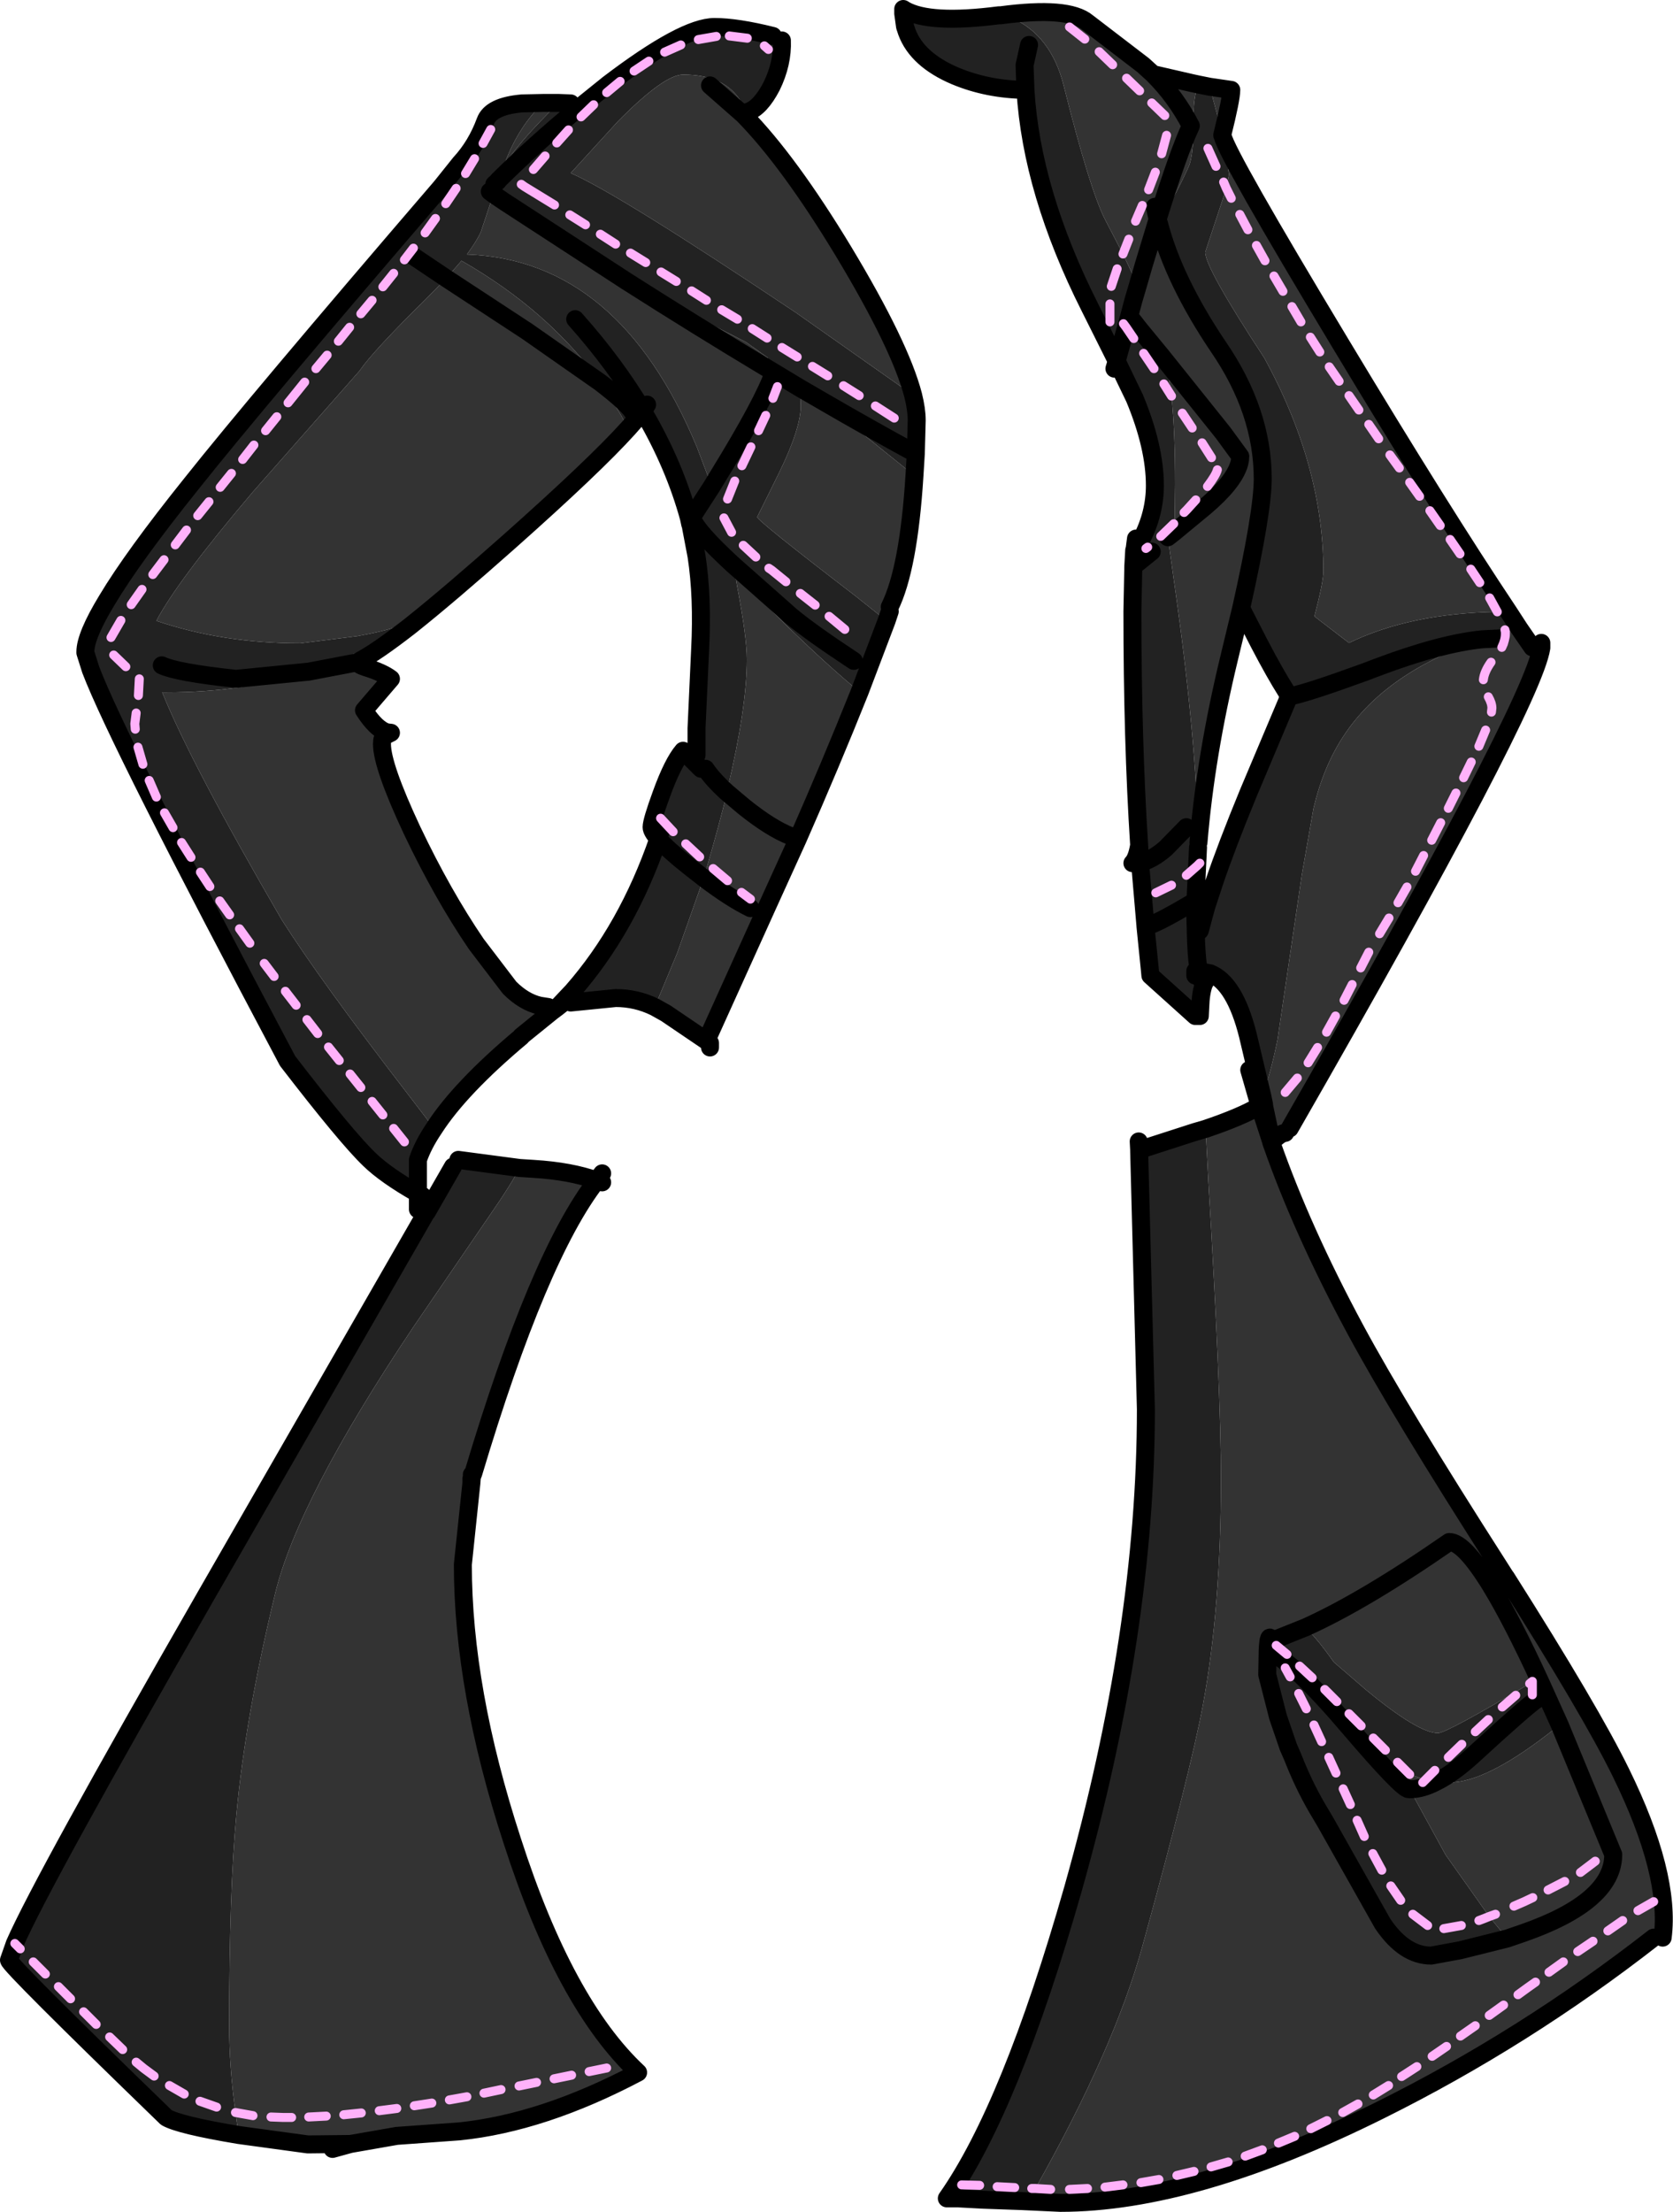 <?xml version="1.0" encoding="UTF-8" standalone="no"?>
<svg xmlns:xlink="http://www.w3.org/1999/xlink" height="246.0px" width="186.15px" xmlns="http://www.w3.org/2000/svg">
  <g transform="matrix(1.0, 0.0, 0.0, 1.0, 93.05, 123.0)">
    <path d="M41.55 -113.35 L43.95 -113.0 Q43.95 -112.0 42.95 -108.0 L42.95 -107.95 42.6 -109.45 41.55 -113.35 M43.0 -107.85 Q43.45 -105.8 56.1 -84.8 67.35 -66.1 74.8 -54.95 L74.45 -54.95 73.55 -54.95 Q63.9 -54.8 57.05 -51.5 L56.0 -52.3 53.2 -54.45 Q54.2 -58.25 54.2 -59.5 54.2 -71.15 47.65 -83.15 41.05 -93.2 41.05 -94.95 L43.4 -102.05 43.7 -103.6 43.0 -107.8 43.0 -107.85 M76.0 -53.1 L77.45 -51.0 78.45 -50.95 Q77.45 -44.55 50.45 2.5 L49.95 3.0 Q49.45 3.0 48.45 4.0 L47.6 0.0 47.6 -0.15 47.4 -1.1 Q48.35 -3.65 49.1 -7.4 L51.8 -25.7 53.1 -33.1 Q54.2 -37.75 56.45 -41.15 61.1 -48.25 71.9 -51.9 L74.45 -52.7 76.0 -53.1 M73.95 -52.0 L71.9 -51.9 73.95 -52.0 M40.3 -113.6 Q39.75 -112.35 39.75 -110.05 39.8 -105.75 39.2 -104.45 37.85 -101.45 35.95 -98.3 L35.9 -98.15 35.75 -98.6 Q38.1 -106.15 39.45 -109.0 37.8 -112.2 35.25 -114.75 37.8 -112.2 39.45 -109.0 38.1 -106.15 35.75 -98.6 L35.9 -98.15 Q37.55 -91.8 42.5 -84.45 47.45 -77.25 47.45 -69.75 47.45 -66.05 45.05 -55.35 L43.7 -49.75 Q41.1 -39.0 40.3 -29.3 40.05 -41.1 37.6 -58.2 L36.9 -63.25 37.6 -63.8 40.2 -65.95 Q43.65 -68.7 44.6 -70.8 43.65 -68.7 40.2 -65.95 L37.6 -63.8 37.65 -64.85 37.7 -69.15 Q37.7 -75.05 37.3 -78.95 L36.75 -82.7 36.2 -83.4 43.05 -74.85 36.2 -83.4 33.65 -86.5 33.25 -90.1 33.05 -89.55 33.55 -91.25 31.9 -94.75 29.95 -98.5 Q28.25 -101.75 25.3 -113.5 23.9 -119.05 19.55 -121.0 L18.8 -121.35 18.3 -121.3 Q25.8 -122.3 27.95 -120.5 L34.15 -115.75 34.7 -115.25 35.25 -114.75 39.6 -113.75 40.3 -113.6 M44.6 -70.8 Q44.95 -71.55 44.95 -72.25 L43.05 -74.85 44.25 -71.75 44.6 -70.8 M42.05 -24.85 L40.25 -15.55 Q40.05 -17.0 40.0 -19.35 L40.0 -19.5 40.45 -19.5 41.15 -22.1 42.05 -24.85 M40.35 -15.0 Q40.55 -13.95 40.9 -13.55 40.55 -12.6 40.5 -11.0 L40.35 -14.95 40.35 -15.0 M47.1 0.0 L47.1 0.05 47.15 0.1 47.15 0.15 48.4 4.0 48.4 4.05 Q51.8 13.8 57.75 24.85 62.6 33.85 73.75 51.25 L74.45 52.35 74.5 52.4 Q83.95 67.3 87.3 74.15 92.85 85.45 91.95 92.5 L90.95 92.5 Q76.6 103.7 60.5 111.7 39.8 122.0 24.95 122.0 L20.6 121.8 21.3 121.85 22.15 120.4 Q30.9 104.9 34.05 93.5 39.45 73.9 40.8 66.6 42.8 55.85 42.8 41.5 42.8 31.7 41.4 8.35 L41.1 2.55 Q45.1 1.2 47.1 0.0 M78.4 64.2 L78.15 63.65 77.45 64.05 77.15 64.25 Q67.9 69.75 66.95 69.75 64.75 69.75 58.95 64.95 L55.35 61.85 Q53.6 59.35 52.2 58.0 L48.45 59.5 Q48.1 58.4 48.0 60.55 L47.95 63.25 49.15 67.95 50.3 71.3 50.7 72.35 50.8 72.45 54.4 79.6 60.8 90.95 Q63.2 94.5 66.2 94.5 L69.45 93.9 74.65 92.6 72.65 90.15 67.8 83.3 63.8 76.0 62.5 73.7 63.8 74.35 65.55 74.95 66.8 75.15 68.2 75.25 Q72.15 75.25 79.0 70.0 L80.5 68.85 86.45 83.25 Q86.45 88.5 76.4 92.0 L74.65 92.6 76.4 92.0 Q86.45 88.5 86.45 83.25 L80.5 68.85 78.4 64.2 Q75.2 57.25 72.85 53.4 69.85 48.5 68.2 48.5 58.75 55.05 52.2 58.0 58.75 55.05 68.2 48.5 69.85 48.5 72.85 53.4 75.2 57.25 78.4 64.2 M63.8 76.0 Q65.2 76.0 66.8 75.15 65.2 76.0 63.8 76.0 M50.8 72.45 Q51.95 75.4 53.45 78.0 L54.4 79.6 53.45 78.0 Q51.95 75.4 50.8 72.45 M35.45 -100.0 L35.75 -98.6 34.2 -93.5 33.55 -91.25 34.2 -93.5 35.75 -98.6 35.45 -100.0 M-44.75 2.5 L-47.7 -1.35 Q-57.45 -14.0 -61.7 -20.7 -71.8 -38.05 -75.0 -46.0 L-74.55 -46.0 Q-65.85 -46.0 -58.7 -48.3 L-56.8 -49.0 Q-52.65 -50.55 -47.45 -53.35 -51.25 -50.4 -53.05 -49.5 L-53.2 -49.35 Q-53.3 -49.1 -52.4 -48.8 -50.45 -48.2 -49.55 -47.5 L-52.55 -44.0 Q-51.2 -41.9 -50.0 -41.55 L-49.55 -41.5 -50.25 -41.15 Q-50.55 -41.0 -50.55 -40.25 -50.55 -37.8 -47.2 -30.65 -43.8 -23.5 -40.05 -18.0 L-36.35 -13.15 Q-34.75 -11.55 -33.0 -11.15 L-35.05 -7.75 -35.05 -7.7 Q-41.85 -2.0 -44.75 2.5 M-30.9 -111.55 Q-35.6 -106.95 -37.0 -104.45 L-36.85 -104.95 Q-35.3 -109.0 -32.6 -111.55 L-30.9 -111.55 M-9.85 -110.55 L-10.05 -110.5 -10.3 -110.2 Q-5.25 -105.05 0.8 -95.05 7.1 -84.6 8.55 -79.05 L-4.45 -88.2 Q-24.25 -101.45 -29.55 -103.75 L-24.25 -109.55 Q-19.15 -114.7 -17.05 -114.7 -12.4 -114.7 -10.6 -111.7 L-9.85 -110.55 M8.7 -70.1 Q8.05 -59.75 5.95 -55.5 L5.95 -55.0 5.6 -53.95 2.15 -56.7 Q-8.8 -65.1 -8.8 -65.5 L-6.35 -70.45 Q-3.95 -75.35 -3.95 -77.9 L-4.05 -79.85 -4.15 -80.5 -1.55 -78.4 3.3 -74.45 8.7 -70.1 M2.6 -46.05 Q-0.6 -38.05 -4.3 -29.65 L-7.55 -22.5 -14.45 -7.25 -18.95 -10.3 -20.2 -11.0 -17.7 -17.0 -14.75 -25.35 -14.3 -26.9 Q-13.15 -30.85 -12.15 -34.85 L-12.1 -35.25 Q-9.95 -44.35 -9.95 -49.65 -9.95 -52.15 -11.05 -57.9 L-11.25 -59.1 -5.3 -53.2 Q-0.7 -48.75 2.6 -46.05 M-14.05 -113.5 L-10.35 -110.25 -10.3 -110.2 -10.35 -110.25 -14.05 -113.5 M-23.15 -75.35 Q-26.95 -71.15 -36.35 -62.8 -43.0 -56.9 -47.2 -53.55 L-47.55 -53.95 Q-48.6 -53.1 -53.3 -52.25 L-59.65 -51.45 Q-68.25 -51.45 -75.65 -53.95 -73.35 -58.35 -64.95 -68.25 L-53.05 -81.75 Q-51.55 -83.95 -45.75 -89.65 L-43.4 -92.05 -34.4 -86.15 -26.25 -80.45 -34.4 -86.15 -43.4 -92.05 -41.7 -94.0 Q-32.0 -88.45 -26.25 -80.45 -24.55 -78.0 -23.15 -75.35 M-23.3 -91.7 L-10.05 -84.95 -7.6 -83.2 -7.7 -83.2 -7.95 -82.2 Q-15.45 -86.7 -23.3 -91.7 -15.45 -86.7 -7.95 -82.2 L-7.95 -82.1 Q-7.95 -79.3 -12.1 -71.95 L-13.15 -70.05 -13.85 -68.9 -13.15 -70.05 -13.85 -68.85 -13.85 -68.9 -15.5 -73.25 Q-24.15 -94.1 -41.1 -94.7 -40.0 -96.2 -39.55 -97.2 L-38.15 -101.4 -36.9 -100.55 -38.15 -101.4 -37.7 -102.65 Q-37.7 -101.7 -36.9 -100.55 -34.8 -97.65 -27.1 -93.65 L-23.3 -91.7 M-5.05 -30.0 Q-7.25 -30.85 -10.25 -33.25 L-12.15 -34.85 -10.25 -33.25 Q-7.25 -30.85 -5.05 -30.0 M-4.05 -79.85 L-1.55 -78.4 -4.05 -79.85 M-53.2 -49.35 L-58.7 -48.3 -53.2 -49.35 M-66.5 114.45 L-66.85 111.95 Q-67.55 106.8 -67.55 102.35 -67.55 87.25 -66.75 78.85 -65.75 67.95 -62.45 54.3 -59.95 43.85 -47.1 24.65 L-38.65 12.3 Q-36.05 8.55 -35.25 6.9 L-33.7 7.0 Q-29.55 7.25 -26.65 8.3 -33.15 16.65 -40.4 40.9 L-40.45 41.0 -40.55 41.0 -40.55 41.3 -40.6 41.45 -40.6 41.95 -41.55 51.0 Q-41.55 64.9 -36.05 81.75 -30.2 99.9 -22.05 107.5 -32.65 113.1 -41.95 114.05 L-48.9 114.55 -54.05 115.45 -58.8 115.5 -66.5 114.45 M-9.55 -22.0 Q-11.8 -23.1 -14.75 -25.35 -11.8 -23.1 -9.55 -22.0" fill="#333333" fill-rule="evenodd" stroke="none"/>
    <path d="M42.95 -107.95 L43.0 -107.85 43.0 -107.8 43.7 -103.6 43.4 -102.05 41.05 -94.95 Q41.05 -93.2 47.65 -83.15 54.2 -71.15 54.2 -59.5 54.2 -58.25 53.2 -54.45 L56.0 -52.3 57.05 -51.5 Q63.9 -54.8 73.55 -54.95 L74.45 -54.95 74.8 -54.95 76.05 -53.1 76.0 -53.1 74.8 -54.95 76.0 -53.1 74.45 -52.7 71.9 -51.9 Q67.3 -51.45 60.25 -48.8 L58.8 -48.25 Q52.35 -45.9 50.45 -45.55 52.35 -45.9 58.8 -48.25 L60.25 -48.8 Q67.3 -51.45 71.9 -51.9 61.1 -48.25 56.45 -41.15 54.2 -37.75 53.1 -33.1 L51.8 -25.7 49.1 -7.4 Q48.35 -3.65 47.4 -1.1 L45.8 -7.85 Q44.35 -13.65 41.6 -14.75 L41.55 -14.75 40.35 -15.0 40.25 -15.55 40.35 -15.0 40.05 -15.0 39.95 -15.0 39.95 -14.5 39.95 -15.0 40.05 -15.0 40.35 -15.0 40.35 -14.95 40.5 -11.0 40.45 -10.0 39.95 -10.0 34.95 -14.5 34.9 -15.05 34.4 -20.0 34.9 -20.1 34.4 -20.05 33.8 -27.05 Q35.15 -27.35 36.65 -28.65 L38.95 -31.0 36.65 -28.65 Q35.15 -27.35 33.8 -27.05 L33.7 -29.0 Q32.95 -40.65 32.95 -55.0 L33.05 -60.0 33.05 -60.05 33.15 -61.8 33.2 -61.95 33.35 -63.1 33.95 -63.0 Q35.45 -65.9 35.45 -69.0 35.45 -73.3 33.2 -78.7 L31.2 -82.85 28.2 -88.85 Q21.75 -101.65 21.05 -112.95 L21.05 -113.0 Q16.85 -113.05 13.25 -114.55 9.0 -116.35 7.85 -119.45 L7.65 -120.05 7.45 -121.5 7.6 -121.9 Q10.35 -120.3 18.1 -121.3 L18.3 -121.3 18.8 -121.35 19.55 -121.0 Q23.9 -119.05 25.3 -113.5 28.25 -101.75 29.95 -98.5 L31.9 -94.75 33.55 -91.25 33.05 -89.55 32.6 -87.85 32.25 -86.6 31.2 -82.85 32.25 -86.6 32.6 -87.85 33.05 -89.55 33.25 -90.1 33.65 -86.5 36.2 -83.4 36.75 -82.7 37.3 -78.95 Q37.7 -75.05 37.7 -69.15 L37.65 -64.85 37.6 -63.8 36.9 -63.25 37.6 -58.2 Q40.05 -41.1 40.3 -29.3 L40.25 -28.75 39.95 -22.5 39.95 -21.25 40.0 -19.5 40.0 -19.35 Q40.05 -17.0 40.25 -15.55 L42.05 -24.85 Q43.4 -28.85 45.85 -34.8 L50.2 -45.1 50.3 -45.3 50.45 -45.55 50.1 -46.05 Q48.8 -48.1 47.05 -51.45 L45.05 -55.35 Q47.45 -66.05 47.45 -69.75 47.45 -77.25 42.5 -84.45 37.55 -91.8 35.9 -98.15 L35.95 -98.3 Q37.85 -101.45 39.2 -104.45 39.8 -105.75 39.75 -110.05 39.75 -112.35 40.3 -113.6 L41.55 -113.35 42.6 -109.45 42.95 -107.95 M43.05 -74.85 L44.95 -72.25 Q44.95 -71.55 44.6 -70.8 L44.25 -71.75 43.05 -74.85 M20.6 121.8 L16.35 121.65 13.55 121.5 13.45 121.5 13.35 121.5 13.15 121.5 13.0 121.5 12.8 121.5 12.65 121.5 12.55 121.5 12.35 121.5 12.3 121.5 Q19.4 111.4 26.35 87.05 34.45 58.4 34.45 33.75 L33.7 5.0 33.7 4.9 39.9 2.9 41.1 2.55 41.4 8.35 Q42.8 31.7 42.8 41.5 42.8 55.85 40.8 66.6 39.45 73.9 34.05 93.5 30.9 104.9 22.15 120.4 L21.3 121.85 20.6 121.8 M52.2 58.0 Q53.6 59.35 55.35 61.85 L58.95 64.95 Q64.75 69.75 66.95 69.75 67.9 69.75 77.15 64.25 L77.45 64.05 78.15 63.65 78.4 64.2 80.5 68.85 79.0 70.0 Q72.15 75.25 68.2 75.25 L66.8 75.15 65.55 74.95 63.8 74.35 62.5 73.7 63.8 76.0 63.7 76.0 Q62.95 76.0 57.1 69.15 50.9 61.85 48.0 60.55 50.9 61.85 57.1 69.15 62.95 76.0 63.7 76.0 L63.8 76.0 67.8 83.3 72.65 90.15 74.65 92.6 69.45 93.9 66.2 94.5 Q63.2 94.5 60.8 90.95 L54.4 79.6 50.8 72.45 50.7 72.35 50.3 71.3 49.15 67.95 47.95 63.25 48.0 60.55 Q48.1 58.4 48.45 59.5 L52.2 58.0 M77.95 66.0 Q76.75 66.8 70.7 72.35 68.6 74.25 66.8 75.15 68.6 74.25 70.7 72.35 76.75 66.8 77.95 66.0 M50.8 72.45 L50.3 71.3 50.8 72.45 M21.45 -118.0 L20.95 -115.75 21.05 -113.0 20.95 -115.75 21.45 -118.0 M-44.75 2.5 Q-46.0 4.35 -46.55 6.0 L-46.55 9.75 Q-50.15 7.7 -51.95 5.95 -54.5 3.5 -61.05 -5.0 -79.95 -40.6 -82.95 -48.5 L-83.55 -50.4 -83.55 -50.5 Q-83.55 -52.3 -81.15 -56.25 -78.25 -61.1 -71.75 -69.2 -64.6 -78.2 -44.1 -102.05 L-43.85 -102.35 -41.85 -104.85 Q-40.05 -106.8 -39.05 -109.5 -38.45 -111.2 -34.95 -111.5 L-32.6 -111.55 Q-35.3 -109.0 -36.85 -104.95 L-37.0 -104.45 Q-35.6 -106.95 -30.9 -111.55 L-29.55 -111.5 -28.95 -110.75 Q-33.45 -107.05 -37.6 -102.95 L-37.65 -102.85 -38.05 -102.5 -37.65 -102.85 -37.6 -102.95 Q-33.45 -107.05 -28.95 -110.75 L-25.35 -113.65 Q-17.0 -120.0 -13.55 -120.0 -11.05 -120.0 -7.05 -119.0 L-6.05 -118.5 Q-5.95 -115.95 -7.2 -113.4 -8.45 -111.0 -9.85 -110.55 L-10.6 -111.7 Q-12.4 -114.7 -17.05 -114.7 -19.15 -114.7 -24.25 -109.55 L-29.55 -103.75 Q-24.25 -101.45 -4.45 -88.2 L8.55 -79.05 Q8.95 -77.45 8.95 -76.25 L8.85 -72.55 8.7 -70.1 3.3 -74.45 -1.55 -78.4 -4.15 -80.5 -4.05 -79.85 -6.95 -81.6 -7.95 -82.2 -6.95 -81.6 -4.05 -79.85 -3.95 -77.9 Q-3.95 -75.35 -6.35 -70.45 L-8.8 -65.5 Q-8.8 -65.1 2.15 -56.7 L5.6 -53.95 2.6 -46.05 Q-0.7 -48.75 -5.3 -53.2 L-11.25 -59.1 -11.05 -57.9 Q-9.95 -52.15 -9.95 -49.65 -9.95 -44.35 -12.1 -35.25 L-12.15 -34.85 Q-13.15 -30.85 -14.3 -26.9 L-14.75 -25.35 -16.35 -26.6 Q-18.8 -28.55 -19.8 -29.7 L-19.55 -30.5 -19.8 -29.7 Q-18.8 -28.55 -16.35 -26.6 L-14.75 -25.35 -17.7 -17.0 -20.2 -11.0 Q-22.25 -12.0 -24.55 -12.0 L-29.55 -11.5 -29.85 -11.9 Q-29.45 -12.2 -29.35 -12.75 -23.25 -19.7 -19.8 -29.7 -20.55 -30.55 -20.55 -31.0 -20.55 -31.7 -19.45 -34.7 -18.2 -38.15 -17.05 -39.5 L-16.05 -38.5 -15.55 -39.0 -15.55 -42.0 -15.15 -50.75 Q-14.85 -56.6 -15.55 -61.15 L-16.15 -64.3 -16.15 -64.35 -16.2 -64.6 -16.25 -64.7 -16.4 -65.4 Q-18.0 -71.25 -21.35 -77.0 L-21.35 -77.05 -21.5 -77.25 -21.5 -77.3 -21.05 -78.0 -21.5 -77.3 -21.9 -76.8 -22.05 -76.65 -22.55 -77.0 -22.1 -76.6 -22.05 -76.6 -23.15 -75.35 Q-24.55 -78.0 -26.25 -80.45 -32.0 -88.45 -41.7 -94.0 L-43.4 -92.05 -47.05 -94.5 -43.4 -92.05 -45.75 -89.65 Q-51.55 -83.95 -53.05 -81.75 L-64.95 -68.25 Q-73.35 -58.35 -75.65 -53.95 -68.25 -51.45 -59.65 -51.45 L-53.3 -52.25 Q-48.6 -53.1 -47.55 -53.95 L-47.2 -53.55 -47.45 -53.35 Q-52.65 -50.55 -56.8 -49.0 L-58.7 -48.3 Q-65.85 -46.0 -74.55 -46.0 L-75.0 -46.0 Q-71.8 -38.05 -61.7 -20.7 -57.45 -14.0 -47.7 -1.35 L-44.75 2.5 M-75.05 -49.0 Q-73.35 -48.2 -66.8 -47.5 L-58.7 -48.3 -66.8 -47.5 Q-73.35 -48.2 -75.05 -49.0 M-33.0 -11.15 L-32.05 -11.0 -31.65 -10.5 -35.05 -7.75 -33.0 -11.15 M-29.05 -87.5 Q-24.55 -82.45 -21.5 -77.3 -24.55 -82.45 -29.05 -87.5 M-7.95 -82.2 L-7.7 -83.2 -7.6 -83.2 -10.05 -84.95 -23.3 -91.7 -27.1 -93.65 Q-34.8 -97.65 -36.9 -100.55 L-23.3 -91.7 -36.9 -100.55 Q-37.7 -101.7 -37.7 -102.65 L-38.15 -101.4 -38.55 -101.7 -38.15 -101.4 -39.55 -97.2 Q-40.0 -96.2 -41.1 -94.7 -24.15 -94.1 -15.5 -73.25 L-13.85 -68.9 -13.85 -68.85 -13.15 -70.05 -12.1 -71.95 Q-7.95 -79.3 -7.95 -82.1 L-7.95 -82.2 M8.85 -72.55 Q3.7 -75.35 -1.55 -78.4 3.7 -75.35 8.85 -72.55 M-6.95 -81.6 Q-8.05 -78.35 -13.15 -70.05 -8.05 -78.35 -6.95 -81.6 M1.95 -49.5 Q-2.9 -52.7 -5.05 -54.5 L-11.5 -60.2 Q-15.5 -63.9 -15.95 -65.2 L-16.05 -65.5 -13.85 -68.9 -16.05 -65.5 -15.95 -65.2 Q-15.5 -63.9 -11.5 -60.2 L-5.05 -54.5 Q-2.9 -52.7 1.95 -49.5 M-16.15 -64.3 L-16.2 -64.6 -16.15 -64.3 M-22.55 -77.0 Q-23.0 -77.95 -26.25 -80.45 -23.0 -77.95 -22.55 -77.0 M32.6 -87.85 L33.65 -86.5 32.6 -87.85 M35.1 -61.65 L33.05 -60.0 35.1 -61.65 M-66.5 114.45 Q-73.1 113.35 -74.55 112.5 -92.05 95.55 -92.05 95.0 L-91.4 93.15 Q-88.3 86.1 -70.15 54.5 L-45.65 11.9 -45.55 11.8 -42.65 6.75 -42.05 6.0 -35.25 6.9 Q-36.05 8.55 -38.65 12.3 L-47.1 24.65 Q-59.95 43.85 -62.45 54.3 -65.75 67.95 -66.75 78.85 -67.55 87.25 -67.55 102.35 -67.55 106.8 -66.85 111.95 L-66.5 114.45 M39.45 -22.5 Q36.25 -20.6 34.9 -20.1 36.25 -20.6 39.45 -22.5 M-15.05 -37.5 L-16.05 -38.5 -15.05 -37.5 M-14.55 -37.5 Q-13.75 -36.3 -12.15 -34.85 -13.75 -36.3 -14.55 -37.5" fill="#222222" fill-rule="evenodd" stroke="none"/>
    <path d="M41.55 -113.35 L43.95 -113.0 Q43.95 -112.0 42.95 -108.0 L42.95 -107.95 43.0 -107.85 Q43.45 -105.8 56.1 -84.8 67.35 -66.1 74.8 -54.95 L76.0 -53.1 77.45 -51.0 M78.45 -50.95 L78.45 -51.5 M71.9 -51.9 L73.95 -52.0 M40.3 -113.6 L39.6 -113.75 35.25 -114.75 Q37.8 -112.2 39.45 -109.0 38.1 -106.15 35.75 -98.6 L35.9 -98.15 Q37.55 -91.8 42.5 -84.45 47.45 -77.25 47.45 -69.75 47.45 -66.05 45.05 -55.35 L47.05 -51.45 Q48.8 -48.1 50.1 -46.05 L50.45 -45.55 Q52.35 -45.9 58.8 -48.25 L60.25 -48.8 Q67.3 -51.45 71.9 -51.9 M47.4 -1.1 L47.6 -0.15 47.6 0.0 48.45 4.0 Q49.45 3.0 49.95 3.0 M50.45 2.5 Q77.45 -44.55 78.45 -50.95 M40.3 -113.6 L41.55 -113.35 M44.6 -70.8 Q43.65 -68.7 40.2 -65.95 L37.6 -63.8 36.9 -63.25 M40.3 -29.3 Q41.1 -39.0 43.7 -49.75 L45.05 -55.35 M43.05 -74.85 L44.95 -72.25 Q44.95 -71.55 44.6 -70.8 M43.05 -74.85 L36.2 -83.4 33.65 -86.5 32.6 -87.85 33.05 -89.55 33.55 -91.25 34.2 -93.5 35.75 -98.6 35.45 -100.0 M50.3 -45.3 L50.2 -45.1 45.85 -34.8 Q43.4 -28.85 42.05 -24.85 L41.15 -22.1 40.45 -19.5 M40.25 -15.55 L40.35 -15.0 41.55 -14.75 41.6 -14.75 Q44.35 -13.65 45.8 -7.85 L47.4 -1.1 M50.45 -45.55 L50.45 -45.5 50.45 -45.55 Q50.15 -45.5 50.3 -45.3 L50.45 -45.5 M40.25 -28.75 L39.95 -22.5 39.95 -21.25 40.0 -19.5 40.0 -19.35 Q40.05 -17.0 40.25 -15.55 M40.35 -15.0 L40.05 -15.0 39.95 -15.0 39.95 -14.5 M40.9 -13.55 L41.55 -14.75 M40.5 -11.0 Q40.55 -12.6 40.9 -13.55 40.55 -13.95 40.35 -15.0 M40.5 -11.0 L40.45 -10.0 39.95 -10.0 34.95 -14.5 34.9 -15.05 34.4 -20.0 34.4 -20.05 33.8 -27.05 32.95 -27.0 Q33.45 -27.5 33.7 -29.0 32.95 -40.65 32.95 -55.0 L33.05 -60.0 33.05 -60.05 33.15 -61.8 33.2 -61.95 33.35 -63.1 M33.95 -63.0 Q35.45 -65.9 35.45 -69.0 35.45 -73.3 33.2 -78.7 L31.2 -82.85 30.95 -82.0 M47.1 0.0 L47.1 0.05 47.15 0.1 47.15 0.15 48.4 4.0 48.4 4.05 Q51.8 13.8 57.75 24.85 62.6 33.85 73.75 51.25 L74.45 52.35 74.5 52.4 Q83.95 67.3 87.3 74.15 92.85 85.45 91.95 92.5 M90.95 92.5 Q76.6 103.7 60.5 111.7 39.8 122.0 24.95 122.0 L20.6 121.8 16.35 121.65 13.55 121.5 13.45 121.5 13.35 121.5 13.15 121.5 13.0 121.5 12.8 121.5 12.65 121.5 12.55 121.5 12.35 121.5 12.3 121.5 Q19.4 111.4 26.35 87.05 34.45 58.4 34.45 33.75 L33.7 5.0 33.7 4.9 33.65 3.95 M33.7 4.9 L39.9 2.9 41.1 2.55 Q45.1 1.2 47.1 0.0 L45.95 -4.0 M52.2 58.0 L48.45 59.5 Q48.1 58.4 48.0 60.55 50.9 61.85 57.1 69.15 62.95 76.0 63.7 76.0 L63.8 76.0 Q65.2 76.0 66.8 75.15 68.6 74.25 70.7 72.35 76.75 66.8 77.95 66.0 M74.65 92.6 L76.4 92.0 Q86.45 88.5 86.45 83.25 L80.5 68.85 78.4 64.2 Q75.2 57.25 72.85 53.4 69.85 48.5 68.2 48.5 58.75 55.05 52.2 58.0 M50.3 71.3 L49.15 67.95 47.95 63.25 48.0 60.55 M54.4 79.6 L53.45 78.0 Q51.95 75.4 50.8 72.45 L50.3 71.3 M54.4 79.6 L60.8 90.95 Q63.2 94.5 66.2 94.5 L69.45 93.9 74.65 92.6 M7.45 -121.5 L7.65 -120.05 7.85 -119.45 Q9.0 -116.35 13.25 -114.55 16.85 -113.05 21.05 -113.0 L20.95 -115.75 21.45 -118.0 M7.45 -121.5 L7.45 -122.0 7.6 -121.9 Q10.35 -120.3 18.1 -121.3 L18.3 -121.3 Q25.8 -122.3 27.95 -120.5 L34.15 -115.75 34.7 -115.25 35.25 -114.75 M21.05 -113.0 L21.05 -112.95 Q21.75 -101.65 28.2 -88.85 L31.2 -82.85 32.25 -86.6 32.6 -87.85 M-32.6 -111.55 L-34.95 -111.5 Q-38.45 -111.2 -39.05 -109.5 -40.05 -106.8 -41.85 -104.85 L-43.85 -102.35 -44.1 -102.05 Q-64.6 -78.2 -71.75 -69.2 -78.25 -61.1 -81.15 -56.25 -83.55 -52.3 -83.55 -50.5 L-83.55 -50.4 -82.95 -48.5 Q-79.95 -40.6 -61.05 -5.0 -54.5 3.5 -51.95 5.95 -50.15 7.7 -46.55 9.75 L-46.55 6.0 Q-46.0 4.35 -44.75 2.5 -41.85 -2.0 -35.05 -7.7 L-35.05 -7.75 -31.65 -10.5 -31.05 -10.95 -29.35 -12.75 Q-23.25 -19.7 -19.8 -29.7 -20.55 -30.55 -20.55 -31.0 -20.55 -31.7 -19.45 -34.7 -18.2 -38.15 -17.05 -39.5 L-16.05 -38.5 -15.05 -37.5 M-58.7 -48.3 L-66.8 -47.5 Q-73.35 -48.2 -75.05 -49.0 M-28.95 -110.75 Q-33.45 -107.05 -37.6 -102.95 L-37.65 -102.85 -38.05 -102.5 M-30.9 -111.55 L-32.6 -111.55 M-28.95 -110.75 L-25.35 -113.65 Q-17.0 -120.0 -13.55 -120.0 -11.05 -120.0 -7.05 -119.0 M-6.05 -118.5 Q-5.95 -115.95 -7.2 -113.4 -8.45 -111.0 -9.85 -110.55 L-10.05 -110.5 M-10.3 -110.2 Q-5.25 -105.05 0.8 -95.05 7.1 -84.6 8.55 -79.05 8.95 -77.45 8.95 -76.25 L8.85 -72.55 8.7 -70.1 Q8.05 -59.75 5.95 -55.5 M5.95 -55.0 L5.6 -53.95 2.6 -46.05 Q-0.6 -38.05 -4.3 -29.65 L-7.55 -22.5 -14.45 -7.25 -14.4 -7.2 -14.05 -7.0 -14.05 -6.5 M-29.55 -111.5 L-30.9 -111.55 M-10.3 -110.2 L-10.35 -110.25 -14.05 -113.5 M-21.5 -77.3 L-21.55 -77.2 -21.85 -76.85 -21.9 -76.8 -22.05 -76.65 -22.05 -76.6 -23.15 -75.35 Q-26.95 -71.15 -36.35 -62.8 -43.0 -56.9 -47.2 -53.55 L-47.45 -53.35 Q-51.25 -50.4 -53.05 -49.5 L-53.2 -49.35 Q-53.3 -49.1 -52.4 -48.8 -50.45 -48.2 -49.55 -47.5 L-52.55 -44.0 Q-51.2 -41.9 -50.0 -41.55 L-49.55 -41.5 -50.25 -41.15 Q-50.55 -41.0 -50.55 -40.25 -50.55 -37.8 -47.2 -30.65 -43.8 -23.5 -40.05 -18.0 L-36.35 -13.15 Q-34.75 -11.55 -33.0 -11.15 L-32.05 -11.0 M-15.55 -39.0 L-15.55 -42.0 -15.15 -50.75 Q-14.85 -56.6 -15.55 -61.15 L-16.15 -64.3 -16.2 -64.6 -16.25 -64.7 -16.4 -65.4 Q-18.0 -71.25 -21.35 -77.0 L-21.35 -77.05 -21.5 -77.25 -21.5 -77.3 Q-24.55 -82.45 -29.05 -87.5 M-21.05 -78.0 L-21.5 -77.3 M-23.3 -91.7 Q-15.45 -86.7 -7.95 -82.2 L-6.95 -81.6 -4.05 -79.85 -1.55 -78.4 Q3.7 -75.35 8.85 -72.55 M-36.9 -100.55 L-38.15 -101.4 -38.55 -101.7 M-13.85 -68.9 L-13.15 -70.05 Q-8.05 -78.35 -6.95 -81.6 M-43.4 -92.05 L-34.4 -86.15 -26.25 -80.45 Q-23.0 -77.95 -22.55 -77.0 M-43.4 -92.05 L-47.05 -94.5 M-13.85 -68.9 L-16.05 -65.5 -15.95 -65.2 Q-15.5 -63.9 -11.5 -60.2 L-5.05 -54.5 Q-2.9 -52.7 1.95 -49.5 M-12.15 -34.85 L-10.25 -33.25 Q-7.25 -30.85 -5.05 -30.0 M-36.9 -100.55 L-23.3 -91.7 M33.05 -60.0 L35.1 -61.65 M-58.7 -48.3 L-53.2 -49.35 M-46.05 10.0 L-46.55 9.75 -46.55 11.5 -46.05 11.5 M-42.65 6.75 L-45.55 11.8 -45.65 11.9 -70.15 54.5 Q-88.3 86.1 -91.4 93.15 L-92.05 95.0 Q-92.05 95.55 -74.55 112.5 -73.1 113.35 -66.5 114.45 L-58.8 115.5 -54.05 115.45 -56.05 116.0 M-35.25 6.9 L-42.05 6.0 M34.9 -20.1 L34.4 -20.0 M34.9 -20.1 Q36.25 -20.6 39.45 -22.5 M33.8 -27.05 Q35.15 -27.35 36.65 -28.65 L38.95 -31.0 M33.7 -29.0 L33.8 -27.05 M-19.55 -30.5 L-19.8 -29.7 Q-18.8 -28.55 -16.35 -26.6 L-14.75 -25.35 Q-11.8 -23.1 -9.55 -22.0 M-12.15 -34.85 Q-13.75 -36.3 -14.55 -37.5 M-29.85 -11.9 L-31.05 -10.95 M-29.35 -12.75 Q-29.45 -12.2 -29.85 -11.9 M-29.55 -11.5 L-24.55 -12.0 Q-22.25 -12.0 -20.2 -11.0 L-18.95 -10.3 -14.45 -7.25 M-35.25 6.9 L-33.7 7.0 Q-29.55 7.25 -26.65 8.3 L-26.05 7.5 M-26.65 8.3 L-26.05 8.5 M-40.45 41.0 L-40.55 41.0 -40.55 41.3 -40.45 41.0 -40.4 40.9 Q-33.15 16.65 -26.65 8.3 M-40.55 41.3 L-40.6 41.45 -40.6 41.95 -40.55 41.3 M-40.6 41.95 L-41.55 51.0 Q-41.55 64.9 -36.05 81.75 -30.2 99.9 -22.05 107.5 -32.65 113.1 -41.95 114.05 L-48.9 114.55 -54.05 115.45" fill="none" stroke="#000000" stroke-linecap="round" stroke-linejoin="round" stroke-width="2.0"/>
    <path d="M42.25 -104.5 L41.35 -106.5 M43.95 -100.95 L43.4 -102.05 43.1 -102.75 M45.8 -97.45 L44.9 -99.15 M47.7 -94.0 L46.75 -95.7 M49.7 -90.6 L48.7 -92.3 M51.7 -87.2 L50.7 -88.9 M53.8 -83.85 L52.75 -85.5 M55.95 -80.6 L54.85 -82.2 M40.0 -67.4 L39.0 -66.3 38.7 -66.0 M42.4 -70.75 Q42.25 -70.15 41.3 -68.9 M40.7 -73.75 L41.75 -72.1 M60.35 -74.2 L59.25 -75.8 M62.65 -70.95 L61.6 -72.4 M64.9 -67.8 L63.8 -69.35 M67.2 -64.55 L66.05 -66.2 M69.4 -61.4 L68.3 -63.0 M71.6 -58.2 L70.6 -59.7 M73.55 -54.95 L72.7 -56.5 M74.05 -51.0 Q74.45 -51.8 74.45 -52.5 L74.45 -52.7 74.4 -52.95 M38.5 -77.05 L39.6 -75.4 M58.15 -77.4 L57.05 -79.0 M72.0 -47.4 Q72.1 -48.3 72.85 -49.35 M72.9 -43.8 L72.95 -44.25 Q72.95 -44.8 72.55 -45.5 M71.5 -40.0 L72.25 -41.8 M69.8 -36.5 L70.65 -38.25 M66.25 -29.55 L67.25 -31.5 M68.1 -33.1 L68.95 -34.8 M40.45 -27.0 L40.15 -26.7 38.95 -25.65 M52.5 -4.8 L53.55 -6.5 M54.55 -8.2 L55.55 -10.0 M58.35 -15.35 L59.25 -17.1 M60.45 -19.15 L61.5 -20.9 M62.5 -22.6 L63.5 -24.35 M56.5 -11.75 L57.4 -13.5 M64.45 -26.1 L65.35 -27.85 M49.95 -1.5 L51.3 -3.1 M80.9 95.2 L79.3 96.35 M84.2 92.9 L82.5 94.05 M87.5 90.6 L85.85 91.75 M90.95 88.5 L89.2 89.5 M81.05 86.25 L79.2 87.2 M84.45 84.0 L82.8 85.25 M77.45 65.5 L77.45 64.0 77.15 64.25 M75.6 65.55 L74.1 66.85 M72.55 68.25 L71.1 69.6 M50.5 63.5 L49.95 62.5 M52.3 67.05 L51.45 65.35 M54.0 70.7 L53.15 68.85 M50.15 61.0 L48.95 60.0 M52.95 63.6 L51.55 62.3 M55.7 66.25 L54.35 64.9 M55.6 74.2 L54.8 72.45 M57.2 77.7 L56.4 75.95 M58.75 81.25 L57.95 79.45 M63.8 74.35 L62.45 73.0 M66.6 73.9 L65.55 74.95 65.25 75.25 M62.8 88.35 L61.7 86.75 M65.8 91.15 L64.15 89.9 M77.5 88.05 L76.55 88.5 75.4 89.0 M73.35 89.9 L72.65 90.15 Q72.05 90.4 71.5 90.6 M69.55 91.15 L67.6 91.5 M60.7 85.0 L59.7 83.15 M58.4 68.95 L57.05 67.6 M61.1 71.65 L59.75 70.3 M69.6 71.0 L68.1 72.45 M77.8 97.45 L76.95 98.05 75.85 98.85 M74.25 100.0 L72.65 101.15 M71.1 102.3 L69.45 103.45 M67.9 104.6 L66.3 105.7 M64.6 106.85 L62.9 107.95 M61.45 108.95 L59.75 110.0 M39.8 118.5 L37.9 118.95 M43.6 117.45 L41.7 118.0 M47.4 116.1 L45.5 116.8 M54.6 112.85 L52.8 113.75 M51.0 114.6 L49.2 115.35 M58.05 111.0 L56.35 111.95 M35.5 -103.85 L34.75 -101.9 M36.75 -107.95 L36.2 -105.9 M35.1 -111.55 L36.55 -110.15 M32.3 -114.3 L33.75 -112.9 M29.25 -117.25 L30.75 -115.8 M25.95 -120.0 L27.65 -118.65 M-39.3 -107.05 L-38.45 -108.6 M-41.25 -103.7 L-40.25 -105.35 M-31.35 -100.2 L-34.7 -102.25 -35.05 -102.5 M-33.7 -104.15 L-32.4 -105.65 M-31.1 -107.1 L-29.8 -108.55 M-28.4 -110.0 L-27.0 -111.35 M-25.55 -112.7 L-24.05 -113.95 M-8.0 -117.9 L-7.55 -117.5 M-11.9 -119.0 L-9.9 -118.75 M-22.5 -115.1 L-20.85 -116.2 M-19.1 -117.2 L-17.3 -118.0 M-15.35 -118.6 L-13.35 -118.95 M-7.05 -78.7 L-6.55 -80.0 M-4.35 -83.3 L-6.05 -84.35 M-7.7 -85.4 L-9.35 -86.45 M-11.0 -87.5 L-12.75 -88.55 M-14.45 -89.6 L-16.1 -90.65 M-17.8 -91.7 L-19.5 -92.75 M-21.2 -93.8 L-22.9 -94.85 M-24.55 -95.85 L-26.25 -96.95 M-27.9 -98.0 L-29.65 -99.1 M-8.65 -75.1 L-7.85 -76.8 M-10.5 -71.2 L-10.0 -72.25 -9.5 -73.3 M-12.1 -67.5 L-11.3 -69.5 M-11.65 -63.8 L-12.5 -65.4 M-8.95 -61.05 L-10.35 -62.35 M-5.6 -58.3 L-7.2 -59.6 -7.5 -59.8 M31.95 -87.0 L32.25 -86.6 33.1 -85.35 M34.2 -83.7 L35.35 -82.0 M34.05 -100.15 L33.3 -98.4 M32.55 -96.4 L31.9 -94.75 M31.25 -93.1 L30.6 -91.15 M30.45 -89.2 L30.45 -87.2 M-0.95 -81.2 L-2.65 -82.25 M2.55 -79.0 L0.8 -80.1 M0.95 -53.0 L-0.8 -54.45 M34.65 -62.15 L34.45 -62.0 M6.45 -76.5 L4.35 -77.85 M-43.45 -100.35 L-42.3 -102.05 M-2.35 -55.7 L-4.0 -57.0 M-50.45 -91.1 L-49.25 -92.6 M-48.05 -94.1 L-47.05 -95.4 M-45.75 -97.1 L-44.6 -98.7 M-61.0 -78.2 L-59.55 -80.0 -59.15 -80.5 M-57.9 -82.0 L-56.65 -83.5 M-55.4 -85.05 L-54.15 -86.6 M-52.9 -88.1 L-51.65 -89.6 M-78.45 -55.75 L-77.25 -57.45 M-76.05 -59.1 L-74.8 -60.75 M-73.55 -62.4 L-72.3 -64.05 M-71.05 -65.65 L-69.8 -67.2 M-68.55 -68.8 L-67.3 -70.35 M-66.05 -71.9 L-64.8 -73.5 M-63.5 -75.1 L-62.25 -76.65 M-78.0 -41.9 L-78.05 -42.5 -77.9 -43.7 M-77.65 -45.65 L-77.55 -47.5 M-79.05 -48.85 L-80.4 -50.15 M-75.65 -34.35 L-76.45 -36.2 M-71.8 -27.65 L-72.85 -29.3 M-73.8 -30.95 L-74.75 -32.6 M-77.15 -38.0 L-77.7 -39.9 M-65.25 -18.1 L-66.4 -19.7 M-67.5 -21.25 L-68.6 -22.8 M-69.7 -24.4 L-70.75 -26.0 M-55.3 -5.05 L-56.5 -6.55 M-57.7 -8.05 L-58.9 -9.6 M-60.1 -11.2 L-61.3 -12.75 M-62.55 -14.4 L-63.65 -15.85 M-50.45 1.0 L-51.65 -0.5 M-48.05 4.0 L-49.25 2.5 M-52.9 -2.05 L-54.1 -3.55 M-10.55 -23.75 L-9.55 -23.0 M-13.7 -26.4 L-12.1 -25.05 M-16.75 -29.15 L-15.2 -27.7 M-19.55 -32.0 L-18.15 -30.5 M-80.7 -52.1 L-79.6 -54.0 M-41.1 110.2 L-43.05 110.55 M-37.3 109.4 L-39.2 109.8 M-33.35 108.6 L-35.3 109.0 M-29.45 107.8 L-31.4 108.2 M-25.55 107.0 L-27.5 107.4 M15.95 120.05 L13.95 120.0 M19.85 120.3 L17.9 120.2 M23.85 120.5 L22.15 120.4 21.75 120.4 M27.95 120.4 L25.95 120.5 M31.9 120.0 L29.9 120.25 M35.9 119.4 L33.9 119.75 M-90.8 93.75 L-91.4 93.15 M-85.2 99.3 L-86.55 97.95 M-45.0 110.9 L-46.95 111.2 M-48.9 111.5 L-50.85 111.75 M-52.85 112.0 L-54.8 112.2 M-56.75 112.35 L-58.7 112.45 M-60.6 112.5 L-61.55 112.5 -62.9 112.45 M-82.35 102.15 L-83.75 100.75 M-79.4 104.95 L-80.85 103.55 M-75.9 107.9 L-77.05 107.05 -77.9 106.35 M-72.55 109.9 L-74.2 108.95 M-64.9 112.3 L-66.85 111.95 M-68.95 111.35 L-70.8 110.7 M-88.0 96.55 L-89.35 95.2 M37.3 -24.55 L35.55 -23.7 M37.55 -64.75 L36.1 -63.35 M36.45 -80.3 L37.3 -78.95" fill="none" stroke="#ffb2fa" stroke-linecap="round" stroke-linejoin="round" stroke-width="1.0"/>
  </g>
</svg>
